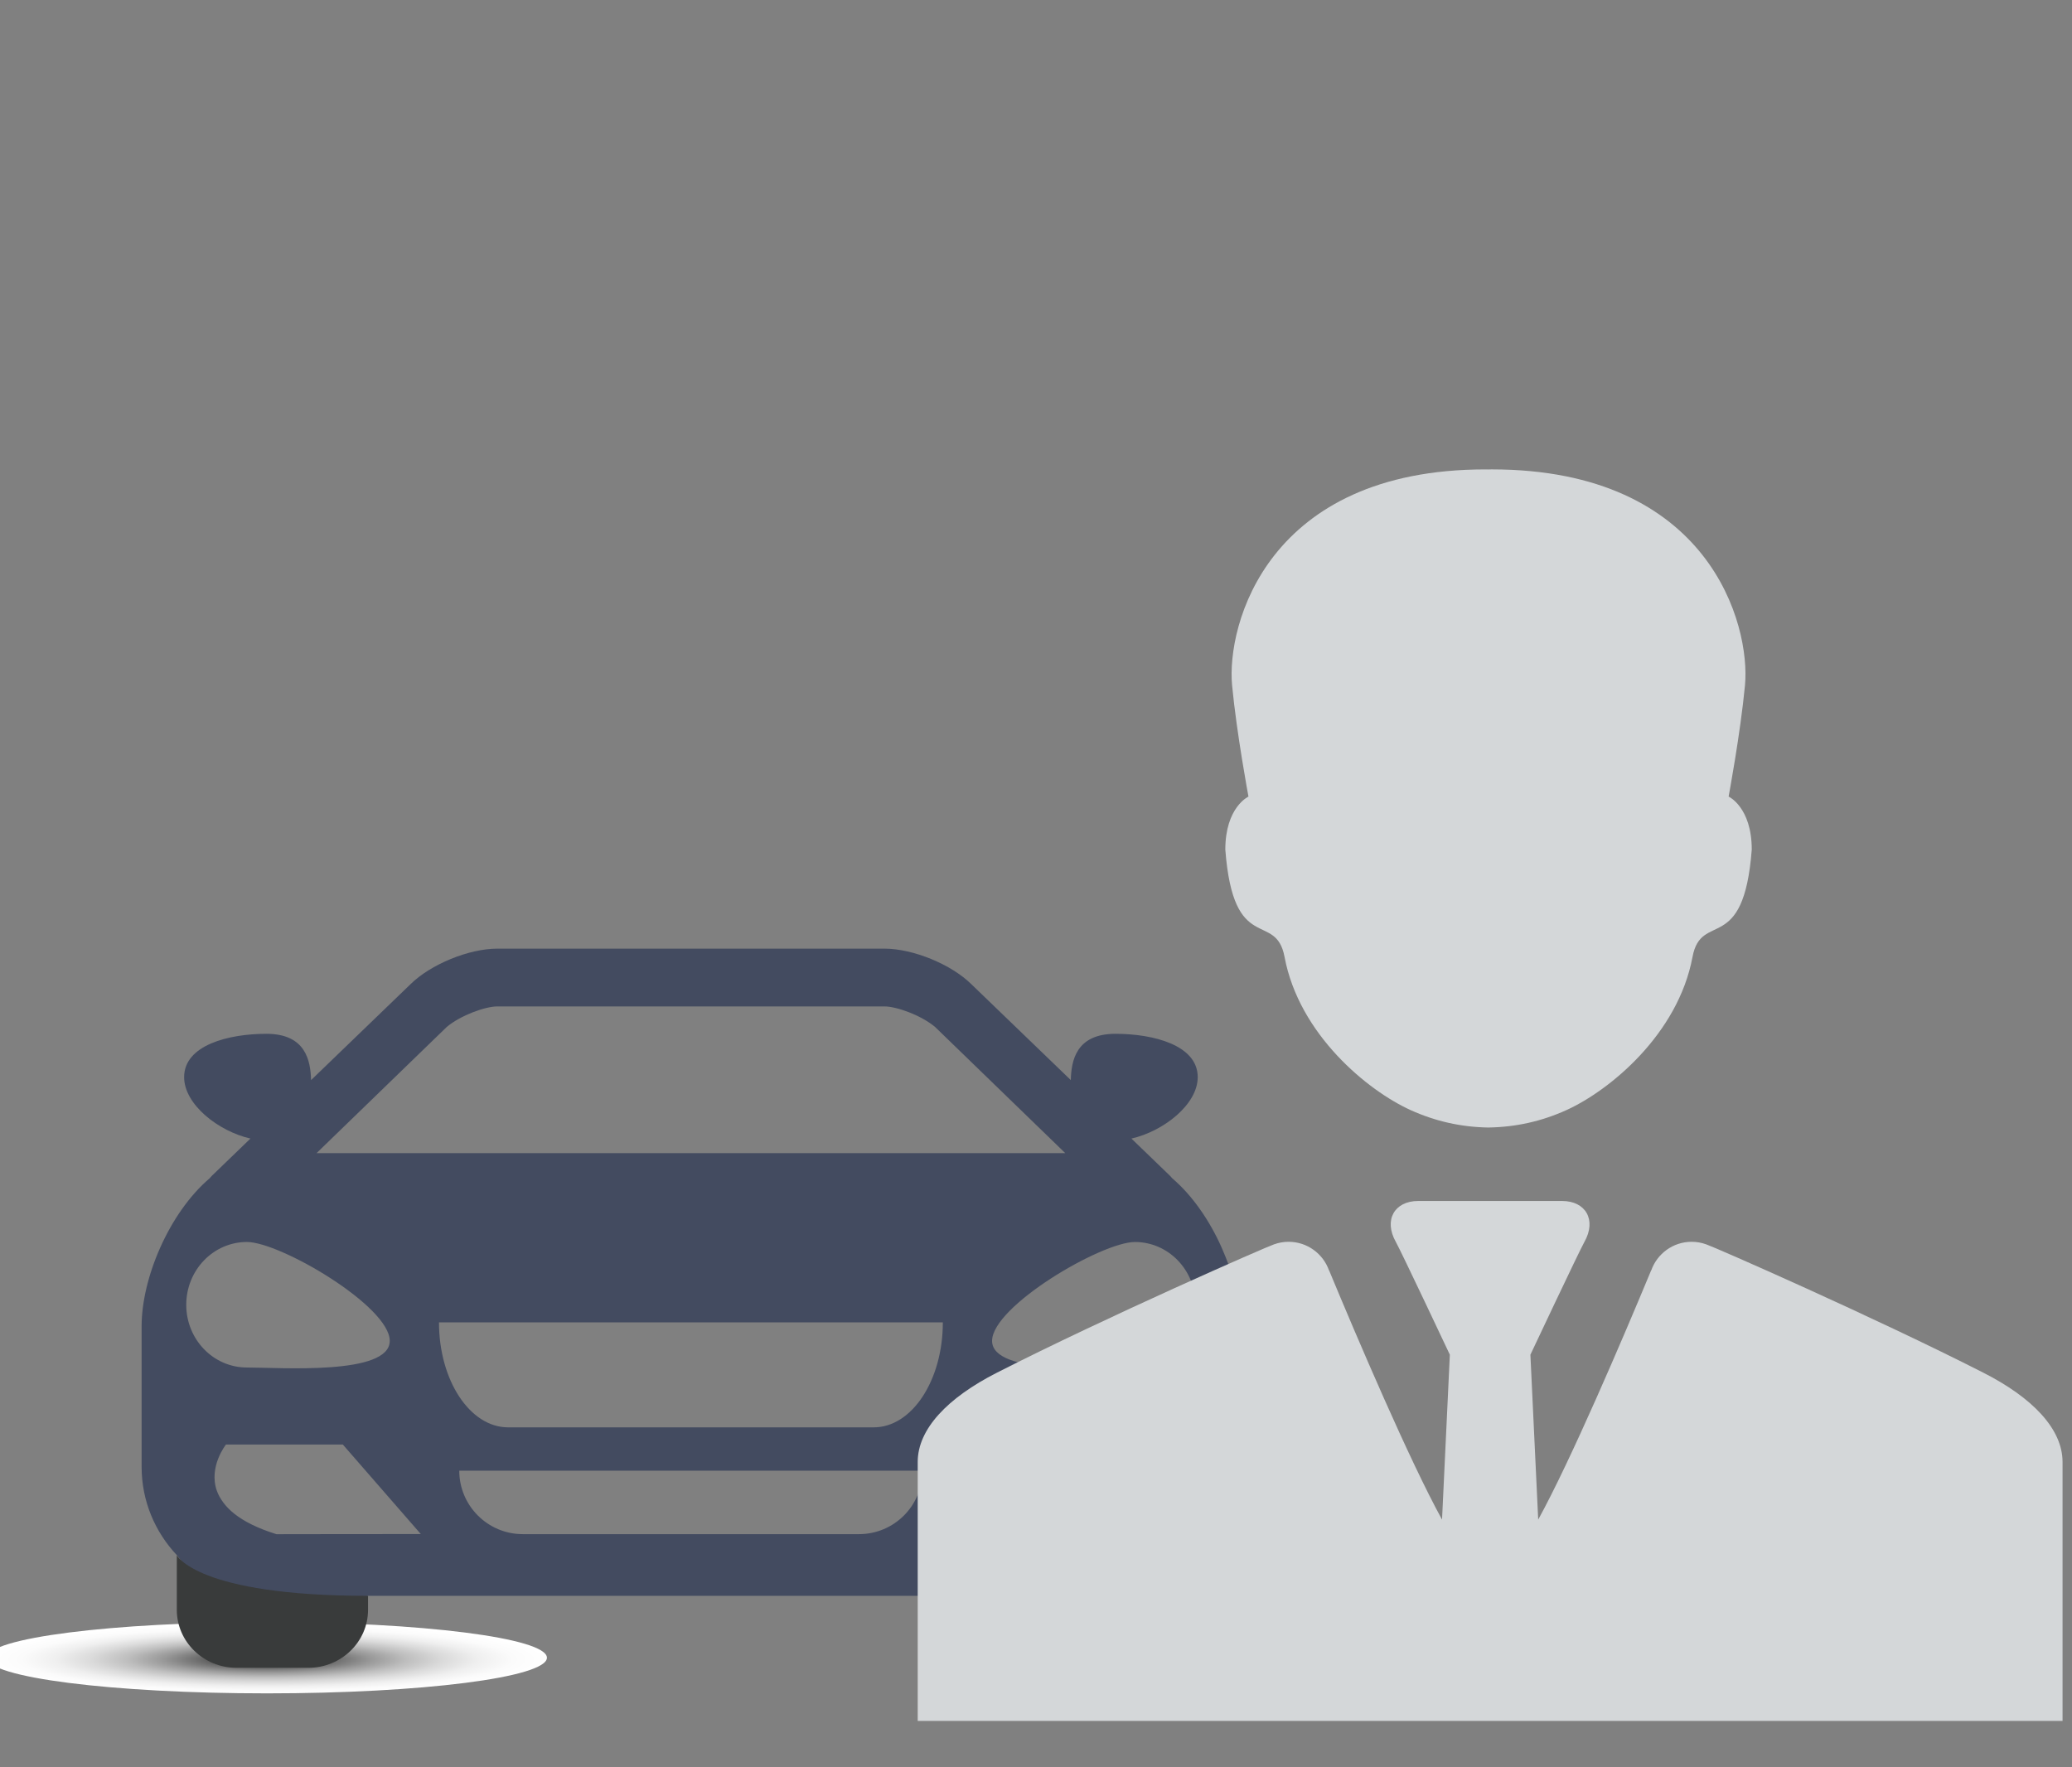 <?xml version="1.0" encoding="utf-8"?>
<!-- Generator: Adobe Illustrator 17.0.0, SVG Export Plug-In . SVG Version: 6.00 Build 0)  -->
<!DOCTYPE svg PUBLIC "-//W3C//DTD SVG 1.1//EN" "http://www.w3.org/Graphics/SVG/1.1/DTD/svg11.dtd">
<svg version="1.1" id="Calque_1" xmlns="http://www.w3.org/2000/svg" xmlns:xlink="http://www.w3.org/1999/xlink" x="0px" y="0px"
	 width="98.5px" height="84px" viewBox="0 0 98.5 84" enable-background="new 0 0 98.5 84" xml:space="preserve">
<rect x="0" y="0" width="98.5" height="84" fill="#808080" stroke="none"/>
<radialGradient id="SVGID_1_" cx="13.25" cy="-560.759" r="33.122" gradientTransform="matrix(0.402 0 0 0.051 7.364 107.486)" gradientUnits="userSpaceOnUse">
	<stop  offset="0" style="stop-color:#000000"/>
	<stop  offset="0.116" style="stop-color:#373737"/>
	<stop  offset="0.242" style="stop-color:#6C6C6C"/>
	<stop  offset="0.371" style="stop-color:#999999"/>
	<stop  offset="0.498" style="stop-color:#BEBEBE"/>
	<stop  offset="0.626" style="stop-color:#DADADA"/>
	<stop  offset="0.752" style="stop-color:#EFEFEF"/>
	<stop  offset="0.877" style="stop-color:#FBFBFB"/>
	<stop  offset="1" style="stop-color:#FFFFFF"/>
</radialGradient>
<ellipse fill="url(#SVGID_1_)" cx="12.689" cy="78.806" rx="13.311" ry="1.694"/>
<path fill="#434B60" d="M57.282,73.932 M57.282,73.932c1.036-1.099,1.676-2.573,1.676-4.198v-6.693
	c0.002-2.252-1.277-5.357-3.235-7.03c-0.035-0.041-0.065-0.08-0.107-0.119l-1.83-1.766c1.518-0.344,3.152-1.616,3.152-2.921
	c0-1.52-2.11-2.059-3.91-2.059c-1.883,0-2.101,1.29-2.123,2.201l-4.722-4.553c-0.959-0.95-2.779-1.697-4.139-1.697h-9.197h-0.002
	h-9.199c-1.359,0-3.178,0.747-4.138,1.697l-4.721,4.553c-0.025-0.911-0.243-2.201-2.123-2.201c-1.803,0-3.911,0.539-3.911,2.059
	c0,1.305,1.635,2.576,3.153,2.921l-1.83,1.766c-0.042,0.039-0.07,0.079-0.107,0.119c-1.958,1.674-3.237,4.778-3.237,7.03v6.693
	c0,1.625,0.641,3.099,1.676,4.198l1.51,1.881l3.494,1.13l4.088-1.08h3.927h11.42h0.002h15.346l7.516,1.465L57.282,73.932z
	 M21.241,48.817c0.664-0.553,1.825-0.973,2.404-0.973h9.199h0.002h9.199c0.579,0,1.74,0.42,2.404,0.973l6.192,6.001H32.846h-0.002
	H15.049L21.241,48.817z M8.854,62.028c0-1.648,1.29-2.986,2.882-2.986c1.591,0,6.792,3.053,6.792,4.701
	c0,1.648-5.201,1.266-6.792,1.266C10.144,65.01,8.854,63.677,8.854,62.028z M17.498,72.929h-0.549H16.4l-3.257,0.005
	c-0.904-0.281-1.541-0.61-1.992-0.963c-0.228-0.178-0.403-0.364-0.539-0.548c-0.138-0.187-0.238-0.37-0.303-0.553
	c-0.405-1.145,0.432-2.197,0.432-2.197h5.558l3.705,4.253L17.498,72.929L17.498,72.929z M40.836,72.931h-7.991h-0.002h-7.991
	c-1.666,0-3.019-1.353-3.019-3.018h11.009h0.002h11.009C43.855,71.58,42.503,72.931,40.836,72.931z M41.538,67.854h-8.692h-0.002
	h-8.692c-1.812,0-3.283-2.234-3.283-4.99h11.975h0.002h11.975C44.821,65.621,43.35,67.854,41.538,67.854z M55.382,70.873
	c-0.066,0.183-0.166,0.367-0.304,0.552c-0.135,0.184-0.31,0.37-0.539,0.548c-0.45,0.353-1.088,0.683-1.992,0.963L49.29,72.93h-0.549
	h-0.549h-2.508l3.707-4.253h5.557C54.948,68.676,55.786,69.726,55.382,70.873z M53.953,65.01c-1.59,0-6.791,0.379-6.791-1.266
	c0-1.646,5.201-4.701,6.791-4.701c1.593,0,2.882,1.338,2.882,2.986C56.836,63.675,55.546,65.01,53.953,65.01z"/>
<path fill="#393B3B" d="M57.282,73.932c-1.007,2.307-9.091,1.932-9.091,1.932v0.116v0.548c0,1.52,1.269,2.756,2.833,2.756h3.425
	c1.564,0,2.832-1.238,2.832-2.756V73.932"/>
<path fill="#393B3B" d="M8.405,73.932v2.596c0,1.518,1.271,2.756,2.833,2.756h3.426c1.563,0,2.832-1.235,2.832-2.756v-0.664
	C9.356,75.864,8.405,73.932,8.405,73.932z"/>
<g>
	<g id="Layer_2_16_">
		<g>
			<path fill="#D4D7D9" d="M58.25,40.39c0.386,5.065,2.4,2.882,2.816,5.102c0.691,3.69,3.958,6.358,5.991,7.28
				c1.186,0.537,2.408,0.807,3.693,0.829v0.001c0.004,0,0.009,0,0.013,0c0.004,0,0.009,0,0.013,0V53.6
				c1.284-0.022,2.506-0.291,3.693-0.829c2.033-0.922,5.3-3.59,5.991-7.28c0.416-2.22,2.43-0.036,2.816-5.102
				c0-2.019-1.1-2.521-1.1-2.521s0.559-2.988,0.778-5.287c0.271-2.865-1.673-10.267-12.041-10.267c-0.045,0-0.087,0.002-0.132,0.003
				c-0.002,0-0.003,0-0.005,0v0c-0.004,0-0.009,0-0.013,0c-0.004,0-0.009,0-0.013,0v0.001c-0.002,0-0.003,0-0.005,0
				c-0.044-0.001-0.086-0.003-0.132-0.003c-10.369,0-12.313,7.402-12.041,10.267c0.219,2.299,0.778,5.287,0.778,5.287
				S58.25,38.371,58.25,40.39z"/>
			<path fill="#D4D7D9" d="M94.284,65.255c-5.23-2.661-12.81-5.984-13.174-6.101c-0.004-0.001-0.007-0.002-0.011-0.003
				c-0.213-0.076-0.441-0.118-0.68-0.118c-0.889,0-1.642,0.569-1.922,1.362c-0.001-0.001-0.003-0.002-0.004-0.003
				c-1.35,3.253-3.829,9.052-5.369,11.848l-0.371-7.839c0,0,2.312-4.907,2.565-5.357c0.596-1.054,0.059-1.951-1.058-1.951
				c-0.554,0-1.94,0-3.328,0c-0.002,0-0.003,0-0.005,0c-0.009,0-0.018,0-0.027,0c-0.002,0-0.003,0-0.005,0c-0.019,0-0.038,0-0.057,0
				c-0.019,0-0.038,0-0.057,0c-0.002,0-0.003,0-0.005,0c-0.009,0-0.018,0-0.027,0c-0.002,0-0.003,0-0.005,0
				c-1.388,0-2.774,0-3.328,0c-1.117,0-1.653,0.897-1.058,1.951c0.253,0.45,2.565,5.357,2.565,5.357l-0.371,7.839
				c-1.54-2.796-4.019-8.594-5.369-11.848c-0.001,0.001-0.003,0.002-0.004,0.003c-0.28-0.793-1.033-1.362-1.922-1.362
				c-0.239,0-0.468,0.042-0.68,0.118c-0.004,0.001-0.007,0.002-0.011,0.003c-0.364,0.117-7.944,3.44-13.174,6.101
				c-2.349,1.195-3.766,2.681-3.766,4.245c0,5.17,0,12.31,0,12.31h27.1h0.024h0.013h0.001h0.013H70.8h0.038h0.038H70.9h0.013h0.001
				h0.013h0.024h27.1c0,0,0-7.139,0-12.31C98.05,67.936,96.633,66.45,94.284,65.255z"/>
		</g>
	</g>
</g>
</svg>

